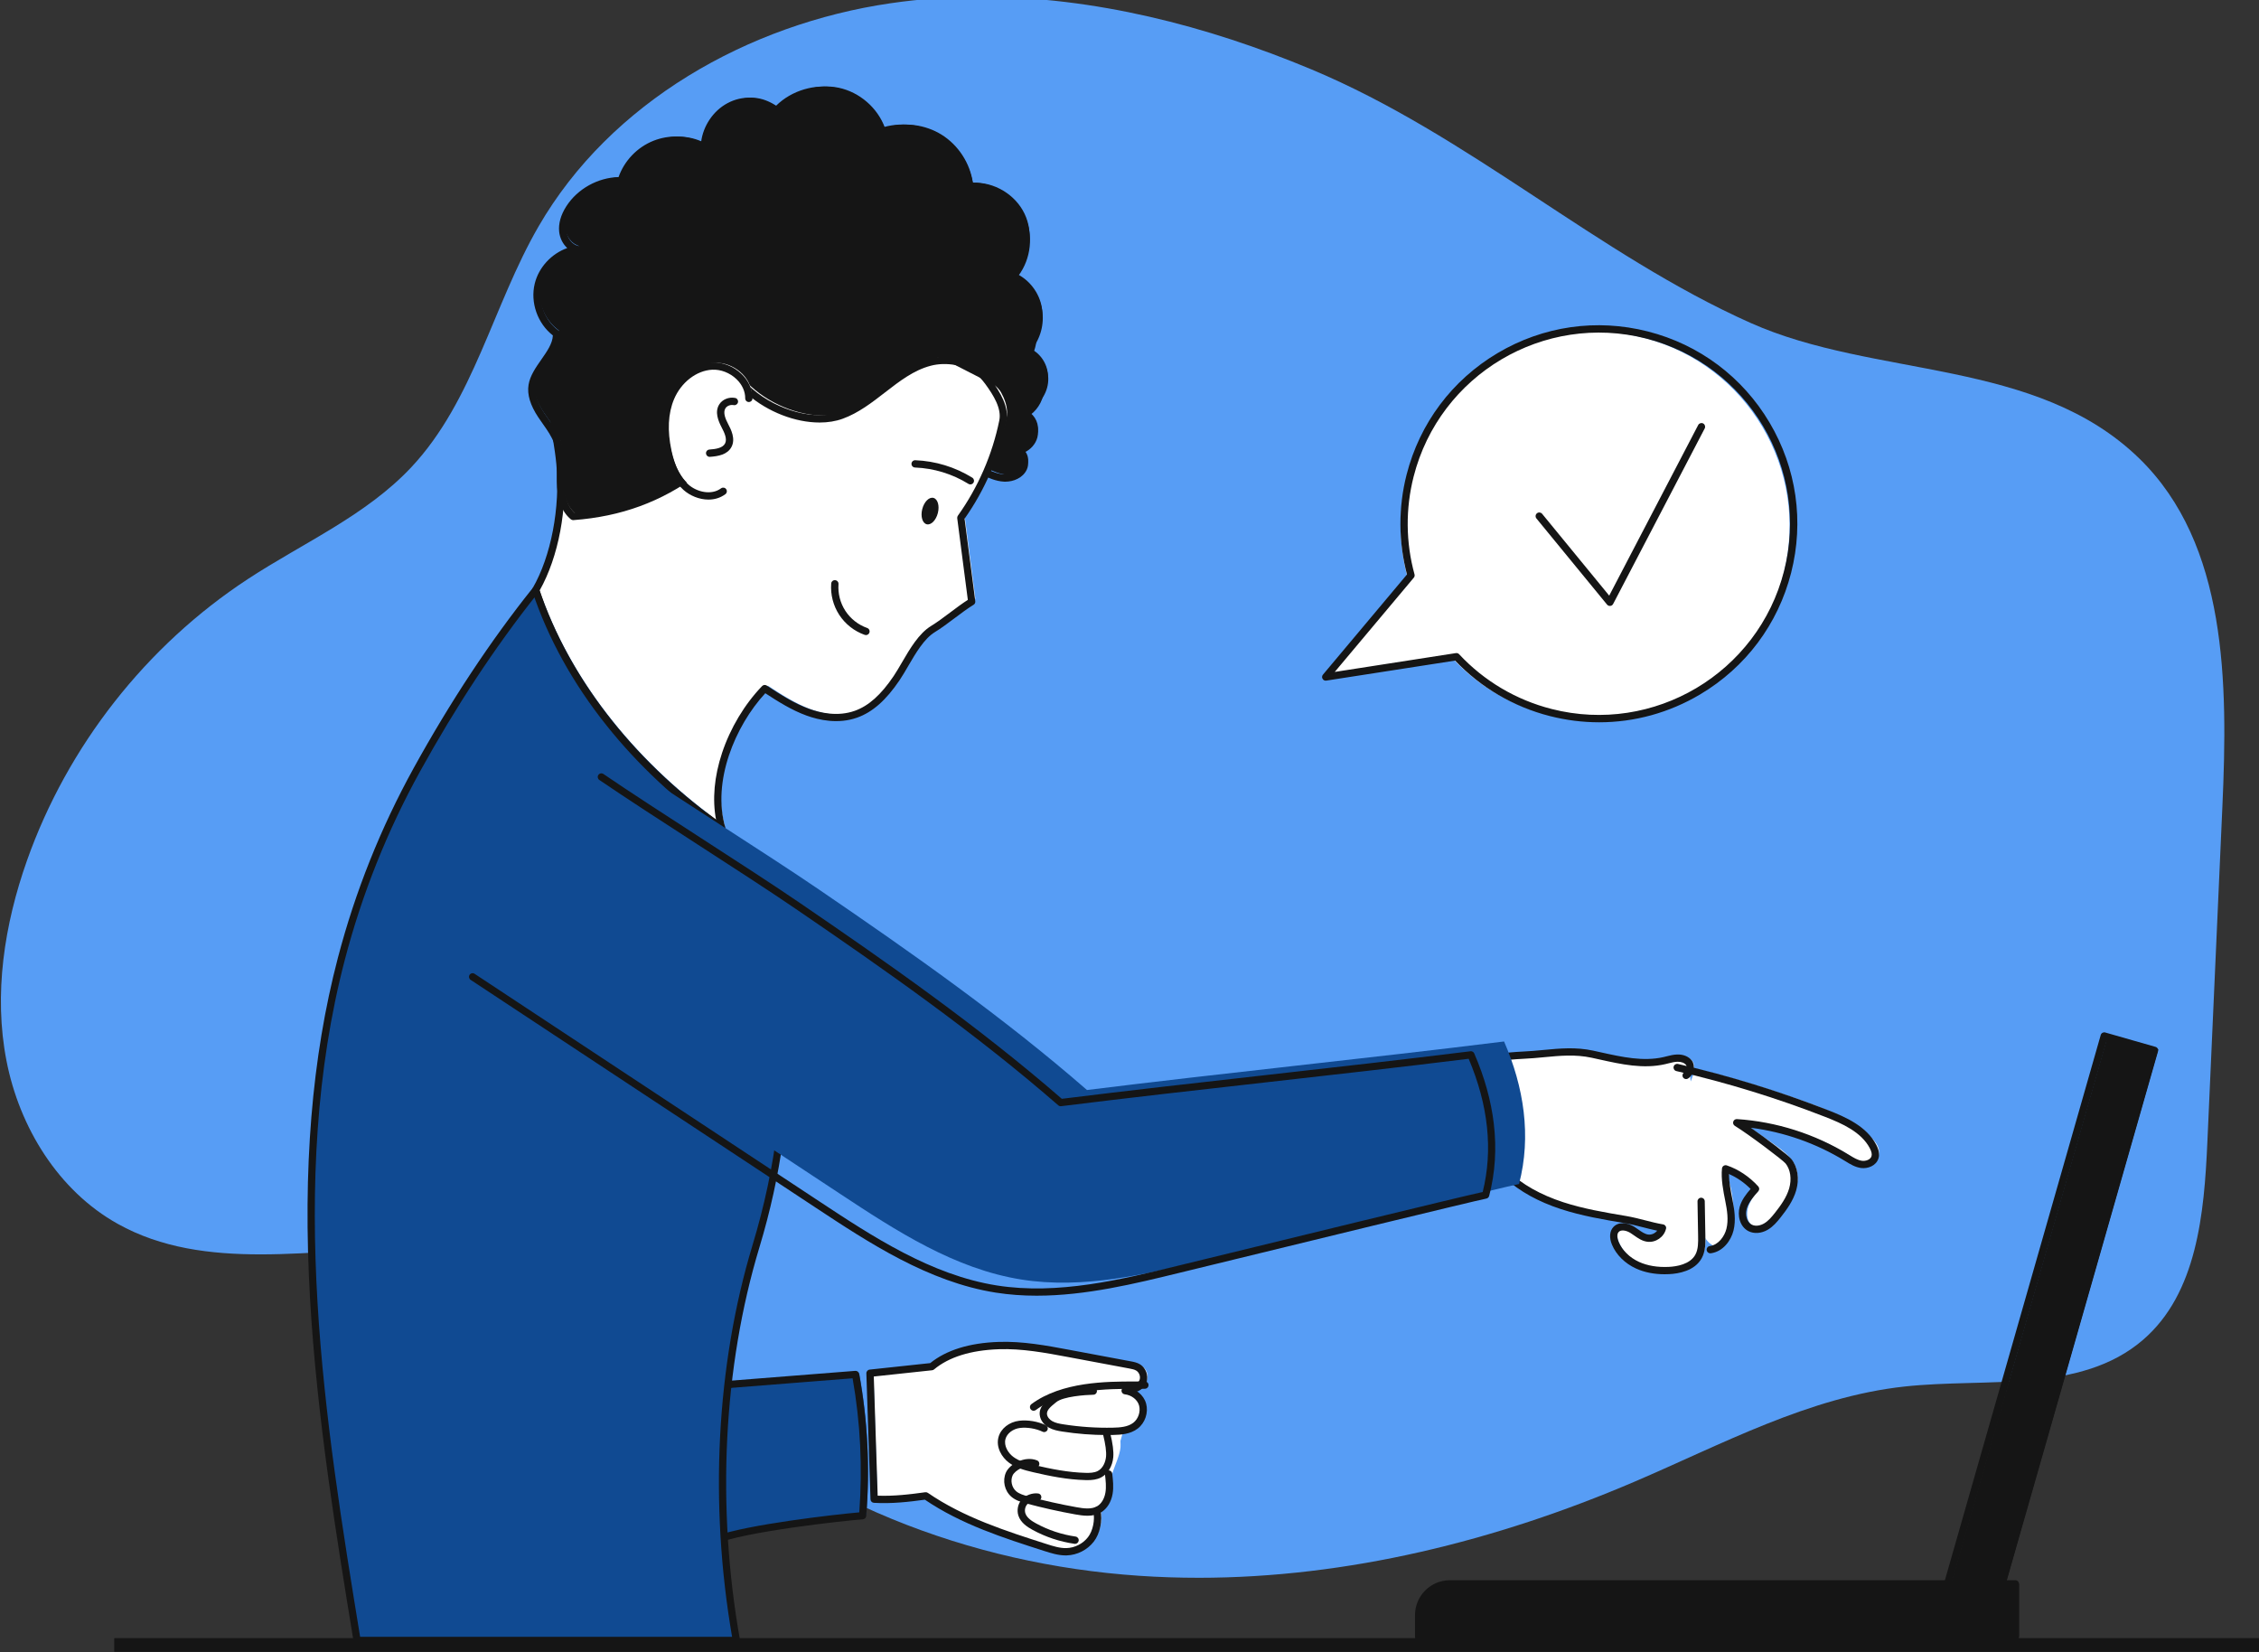 <svg xmlns:dc="http://purl.org/dc/elements/1.1/" xmlns:cc="http://creativecommons.org/ns#" xmlns:rdf="http://www.w3.org/1999/02/22-rdf-syntax-ns#" xmlns:svg="http://www.w3.org/2000/svg" xmlns="http://www.w3.org/2000/svg" xmlns:sodipodi="http://sodipodi.sourceforge.net/DTD/sodipodi-0.dtd" xmlns:inkscape="http://www.inkscape.org/namespaces/inkscape" id="svg184" viewBox="0 0 1057.613 773.361" height="773.361" width="1057.613" xml:space="preserve"><rect x="0" y="0" width="1057.613" height="773.361" fill="#333333" stroke="none"/><defs id="defs4"></defs><g id="g1358"><g id="g8" transform="matrix(0.08,0,0,-0.08,-244.652,870.321)" style="stroke-width:4.167"><path id="path6" d="M 16300,1213.61 H 3726.63 v 80.11 H 16300 v -80.11" style="fill:#151515;fill-opacity:1;fill-rule:nonzero;stroke:none;stroke-width:4.167"></path></g><g id="g12" transform="matrix(0.079,0,0,-0.079,-244.652,870.321)" style="fill:#579df5;fill-opacity:1;stroke-width:4.167"><path id="path10" d="m 10199.6,1667.6 c -117.2,0 -234.59,3.85 -351.81,11.77 -1001.38,67.68 -1996.71,447.39 -2718.4,1144.93 -228.4,220.74 -433.92,475.35 -713.65,625.81 -255.96,137.67 -540.36,172.97 -834.49,172.97 -154.88,0 -312.56,-9.82 -470.12,-19.59 -157.55,-9.82 -315.07,-19.6 -469.83,-19.6 -299.41,0 -588.41,36.68 -847.08,181.09 -351.39,196.14 -582.06,571.19 -658.98,966.2 -76.92,395.01 -12.64,807.38 121.61,1186.77 239.96,678.03 707.26,1273.4 1308.86,1667.64 328.54,215.25 700.71,376.5 969.24,663.13 369.08,394 482.94,958.31 753.17,1425.67 426.62,737.71 1243.09,1200.21 2086.31,1323.11 177.88,26 356.58,38.2 535.44,38.2 669.1,0 1338.73,-170.7 1959.13,-430.2 935.1,-391.1 1693.7,-1096.65 2602.2,-1502.22 738.2,-329.6 1692,-206.46 2304.8,-804.29 521.1,-508.41 524,-1330.85 491.5,-2058.18 -29.8,-664.35 -59.5,-1328.7 -89.2,-1993.1 -18.9,-422.35 -61.1,-894.99 -381.7,-1170.58 -370.7,-318.64 -925.1,-223.69 -1411.1,-276.04 -567.1,-61.06 -1082.3,-342.1 -1606.7,-566.12 -815,-348.1 -1695.1,-567.37 -2579.2,-567.37" style="fill:#579df5;fill-opacity:1;fill-rule:nonzero;stroke:none;stroke-width:4.167"></path></g><g id="g16" transform="matrix(0.069,0,0,-0.069,-244.652,870.321)" style="stroke-width:4.167"><path id="path14" d="m 15048.2,5363.67 c 268.5,-65.73 533.2,-146.5 792.7,-241.84 136.2,-50.04 276.1,-117.3 385.7,-212.42 24.4,-21.12 48.2,-44.47 60.8,-74.17 12.6,-29.71 11.5,-67.27 -10.3,-90.99 -21.5,-23.25 -57.5,-27.71 -88.1,-19.77 -30.7,7.94 -57.4,26.18 -84,43.26 -144.3,92.42 -305.4,158.52 -473.1,194.13 -84.6,17.91 -170.7,28.13 -257,33.42 67.5,-47.07 135,-94.14 202.4,-141.21 63.5,-44.28 130.9,-93.49 155.6,-166.83 17.4,-51.39 11,-108.58 -8,-159.4 -19,-50.83 -49.8,-96.32 -81.8,-140.19 -25.1,-34.54 -52.3,-69.4 -89.6,-90.19 -37.3,-20.8 -87.6,-24.23 -120.6,2.87 -42,34.49 -38.9,101.48 -15.1,150.36 14,28.82 34.1,56.72 34.1,88.7 -0.1,52.83 -52.7,88.01 -99,113.31 -20.7,11.24 -47.6,22.15 -66,7.57 -19.2,-15.18 -13.5,-45.03 -7,-68.56 25.2,-91.91 34.2,-188.28 26.2,-283.25 -3,-34.72 -8.4,-70.24 -26.3,-100.18 -17.8,-29.89 -50.6,-53.1 -85.3,-50.55 -49.4,3.67 -80.6,53.57 -101.3,98.55 -131.4,284.97 -175.9,609.21 -126.4,919.06 12.3,6.27 12.5,19.64 18.9,31.89 23.1,43.96 48.6,108.85 62.5,156.43" style="fill:#ffffff;fill-opacity:1;fill-rule:nonzero;stroke:none;stroke-width:4.167"></path></g><g id="g20" transform="matrix(0.064,0,0,-0.064,-244.652,870.321)" style="stroke-width:4.167"><path id="path18" d="m 16294.3,4819.75 c 1.5,-84.47 3,-168.93 4.5,-253.44 0.9,-51.08 1.2,-104.8 -23.3,-149.64 -40,-73.5 -132.9,-99.62 -216.5,-103.6 -78.4,-3.74 -158.6,6.08 -230.1,38.47 -71.5,32.44 -133.6,89 -163.6,161.55 -13.6,32.59 -18.9,74 4.9,100.06 29.3,31.99 82.8,20.68 119.7,-2.09 36.9,-22.83 70.5,-55.37 113.6,-60.9 47.4,-6.08 96.6,28.06 107.6,74.55 -90.4,15.2 -180.2,46.24 -270.5,61.44 -156.8,26.31 -314.3,52.82 -465.4,102.21 -151.2,49.33 -296.9,122.83 -411.8,232.76 -62,-31.35 -176,-112.57 -201.4,-47.89 -10.5,26.71 -41.1,887.19 -41.1,887.19 104.1,4.33 262.5,25.81 366.6,30.19 178.1,7.43 335,44.85 509.3,7.48 174.3,-37.37 354.2,-87.25 528,-47.29 31.2,7.23 62.1,17.29 94.1,18.34 32,1.04 66.4,-8.62 86,-33.94 19.6,-25.31 6.8,-76.54 -20.8,-92.83 l 110.2,-922.62" style="fill:#ffffff;fill-opacity:1;fill-rule:nonzero;stroke:none;stroke-width:4.167"></path></g><g id="g24" transform="matrix(0.064,0,0,-0.064,-244.652,870.321)" style="stroke-width:4.167"><path id="path22" d="m 16000.8,4278.53 c -78.1,0 -148.5,13.93 -209.4,41.54 -81.7,37.06 -146.2,100.99 -176.9,175.31 -20.9,50.49 -17.2,98.3 9.9,127.95 39.2,42.93 105.1,32.24 153.1,2.59 10.3,-6.42 20.3,-13.44 29.9,-20.2 24.5,-17.31 47.7,-33.58 72.8,-36.82 24.3,-3.13 49.9,9.01 65.4,28.36 -34.8,7.17 -69.3,16.02 -103,24.63 -43.7,11.24 -88.8,22.78 -132.8,30.19 -155,26.07 -315.4,52.99 -468.5,102.98 -165.6,54.13 -302.5,129.89 -407,225.31 -6.2,-3.44 -12.8,-7.12 -19.6,-10.95 -56,-31.59 -119.6,-67.46 -164.9,-51.39 -17.1,6.12 -30,18.96 -37.1,37.16 -3.1,7.77 -8.2,20.8 -26.3,461.46 -8.8,215.66 -16.5,430.86 -16.5,433 -0.6,14.58 10.8,26.87 25.4,27.47 51.2,2.13 117.5,8.65 181.5,14.97 64.8,6.37 131.8,12.98 184.5,15.17 51.7,2.19 102.4,6.97 151.3,11.59 122,11.59 237.1,22.49 363.8,-4.67 19.7,-4.23 39.5,-8.61 59.4,-13.04 151.5,-33.58 308.2,-68.3 456.2,-34.22 7.3,1.69 14.7,3.53 22,5.42 24.5,6.22 49.9,12.63 77,13.53 45.4,1.49 84.8,-14.58 107.8,-44.18 13.2,-17.11 18,-41.78 13,-67.65 -5.3,-28.06 -20.7,-52.04 -41.3,-64.18 -12.6,-7.46 -28.9,-3.28 -36.4,9.36 -7.4,12.63 -3.2,28.9 9.4,36.36 7.1,4.23 13.8,15.92 16.2,28.46 2,10.39 0.8,20.29 -3,25.12 -12.1,15.72 -36.1,24.47 -63.9,23.58 -21.4,-0.7 -42.9,-6.12 -65.7,-11.89 -7.8,-1.99 -15.5,-3.93 -23.2,-5.72 -159.7,-36.76 -322.4,-0.7 -479.6,34.18 -19.8,4.37 -39.4,8.7 -59,12.93 -118.8,25.47 -229.9,14.92 -347.6,3.73 -49.7,-4.67 -101,-9.55 -154.2,-11.79 -51.2,-2.14 -117.4,-8.65 -181.5,-14.97 -54.4,-5.33 -110.3,-10.85 -158.1,-13.78 11.9,-330.97 31.2,-810.09 38.8,-852.13 1.9,-4.13 3.7,-4.77 4.9,-5.17 22.5,-8.01 84.2,26.81 121.1,47.61 13.6,7.66 26.4,14.87 37.9,20.69 10,5.08 22.2,3.24 30.3,-4.52 100.4,-96.12 235.3,-172.23 400.9,-226.35 149.4,-48.76 307.7,-75.37 460.8,-101.09 46.2,-7.76 92.5,-19.65 137.3,-31.1 43.6,-11.19 88.8,-22.78 132.7,-30.19 7.3,-1.19 13.7,-5.37 17.8,-11.49 4,-6.12 5.4,-13.63 3.7,-20.8 -14.1,-60.04 -75.4,-102.58 -136.6,-94.67 -38.2,4.88 -67.9,25.82 -96.7,46.02 -9.4,6.66 -18.3,12.88 -27.3,18.46 -29.3,18.1 -68.2,26.21 -85.9,6.81 -15.1,-16.51 -9.9,-47.96 -0.1,-71.83 25.7,-61.99 80.3,-115.67 149.9,-147.21 61.5,-27.91 134.6,-39.99 217.5,-36.11 55.6,2.68 154.9,17.86 194,89.59 21.7,39.8 20.8,91.04 20,136.26 l -4.4,253.02 c -0.3,14.67 11.3,26.76 26,27.01 14.9,0.3 26.8,-11.39 27,-26.07 l 4.5,-253.01 c 0.9,-49.25 2,-110.49 -26.4,-162.63 -51.5,-94.57 -171.4,-114.02 -238.2,-117.2 -11,-0.55 -21.9,-0.8 -32.6,-0.8" style="fill:#151515;fill-opacity:1;fill-rule:nonzero;stroke:none;stroke-width:4.167"></path></g><g id="g28" transform="matrix(0.069,0,0,-0.069,-244.652,870.321)" style="stroke-width:4.167"><path id="path26" d="m 15150.2,4110.52 c -12.1,0 -22.8,9.04 -24.4,21.46 -1.9,13.54 7.6,26 21.2,27.81 59.2,7.93 99.9,66.09 112.7,116.79 15.4,61.18 4.7,126.9 -7.7,188.95 -13.3,66.56 -29.8,149.43 -22.3,220.61 0.8,7.46 4.9,14.18 11.2,18.22 6.4,4.08 14.2,5.05 21.3,2.68 78,-26 153.9,-76.65 213.7,-142.69 8.5,-9.37 8.5,-23.64 0.1,-33.1 -30.9,-34.66 -66,-73.92 -78.7,-119.38 -10.7,-38.42 -0.7,-88.89 34.6,-106.92 27.4,-14 61.1,-4.87 83.5,8.29 28.7,16.87 51.1,43.52 73.4,71.7 39.7,50.1 78.9,104.88 96.6,165.64 18.5,63.45 9.1,128.56 -24.6,169.95 -18.3,22.48 -246.7,195.26 -344,254.86 -9.7,5.93 -14.1,17.75 -10.6,28.59 3.4,10.85 13.9,17.94 25.2,17.2 267.2,-17.61 529.1,-100.99 757.4,-241 l 5.6,-3.43 c 28.9,-17.8 56.1,-34.57 85.6,-38.47 25.1,-3.29 56.8,7.46 64.1,30.59 4.4,13.95 0.4,32.72 -12,55.85 -58.1,109 -186,166.1 -301.3,211.06 -327.8,127.73 -667.8,232.42 -1010.7,311.16 -13.3,3.06 -21.6,16.32 -18.5,29.67 3,13.3 16.3,21.64 29.6,18.58 345.2,-79.3 687.5,-184.73 1017.5,-313.3 123.6,-48.2 261,-109.93 327.2,-233.86 19,-35.78 24.1,-66.6 15.4,-94.08 -15.9,-50.01 -72.5,-70.68 -117.7,-64.7 -40,5.24 -73.1,25.63 -105.1,45.37 l -5.6,3.34 c -193.5,118.78 -412.1,195.49 -637.2,224.36 108.6,-75.68 253.6,-186.04 273.5,-210.55 44.5,-54.64 57.1,-135.05 33.7,-215.05 -20.1,-68.96 -62.5,-128.47 -105.3,-182.51 -24.3,-30.72 -51.1,-62.47 -87.1,-83.65 -43,-25.26 -93.2,-29.02 -131,-9.69 -60.1,30.64 -75.7,107.52 -59.9,164.3 13.5,48.38 44.1,87.5 74.4,122.03 -43.2,43.52 -93.9,78.46 -146.7,101.12 0,-56.63 12.7,-120.26 23.2,-173.1 12.9,-64.65 25.2,-139.55 7.2,-210.78 -17.3,-68.55 -71.7,-142.61 -154.1,-153.68 -1.1,-0.19 -2.2,-0.24 -3.4,-0.24" style="fill:#151515;fill-opacity:1;fill-rule:nonzero;stroke:none;stroke-width:4.167"></path></g><g id="g32" transform="matrix(0.048,0,0,-0.048,-244.652,870.321)" style="stroke-width:4.167"><path id="path30" d="m 15949.3,4575.28 c 79,7.67 162.9,7 232.5,-31.21 69.5,-38.27 118.2,-124.49 90.4,-198.9 -38,-101.62 -196.2,-106.95 -239.3,-206.51 -14.1,-32.54 -3.6,-86.81 -7,-122.09 -8,-82.95 -55.7,-175.1 -79.3,-255.05 -26.5,-89.81 -29.2,-168.36 -67,-254.11 -38,-85.89 -90.2,-170.23 -171,-218.04 -64.3,-38.08 -141.5,-49.68 -216,-44.88 -74.6,4.74 -147.2,24.87 -218.6,46.68 -70.3,21.4 -140.9,44.94 -203,84.28 -136.2,86.15 -218.3,244.05 -232.7,404.54 -14.5,160.57 33.6,322.4 113.7,462.23 80.2,139.89 191.1,259.65 309.3,369.27 34.2,31.74 71.8,64.08 117.9,71.61 45.8,7.47 91.4,-10.87 134.1,-28.87 67.2,-28.34 135.2,-65.42 203.3,-89.62 67.6,-24 163.3,3.93 232.7,10.67" style="fill:#ffffff;fill-opacity:1;fill-rule:nonzero;stroke:none;stroke-width:4.167"></path></g><g id="g36" transform="matrix(0.048,0,0,-0.048,-244.652,870.321)" style="stroke-width:4.167"><path id="path34" d="m 15833,3407.04 c 20.1,-89.43 -2.3,-208.4 -58.5,-280.82 -56.2,-72.41 -145.6,-117.9 -237.2,-120.58 -70.6,-2.14 -139.6,19.7 -206.9,41.2 -406.1,130.09 -818.9,263.27 -1170.2,504.96 -167.7,-23.31 -335.8,-42.47 -504.8,-32.29 l -40.2,1231.05 c 200.9,21.51 402,43.08 602.9,64.65 177.1,147.37 424.7,197.82 654.9,205.85 230.2,7.98 458.9,-34.56 685.2,-76.97 199.9,-37.38 399.8,-74.82 599.6,-112.2 27.6,-5.23 56.1,-10.65 80,-25.66 41.6,-26.06 62.2,-81.52 47.7,-128.48 -14.4,-46.96 -62.6,-81.19 -111.6,-79.45 L 15833,3407.04" style="fill:#ffffff;fill-opacity:1;fill-rule:nonzero;stroke:none;stroke-width:4.167"></path></g><g id="g40" transform="matrix(0.048,0,0,-0.048,-244.652,870.321)" style="stroke-width:4.167"><path id="path38" d="m 15491,2962.69 c -73.6,0 -144.8,22.79 -207.9,42.97 -398.4,127.58 -810.1,259.43 -1165.3,500.49 -150.4,-20.79 -323.8,-41.04 -496.9,-30.61 -18.4,1.07 -32.9,16.04 -33.5,34.42 l -40.2,1228.12 c -0.6,18.72 13.3,34.69 31.8,36.69 l 591,63.36 c 157.7,127.24 381.8,196.74 666.4,206.64 234.7,8.15 466.9,-35.29 691.5,-77.33 L 16126,4855.5 c 29.2,-5.48 62.3,-11.69 92.2,-30.41 54.8,-34.41 81.8,-107.06 62.8,-168.94 -19,-61.82 -82.2,-106.73 -146.9,-104.39 -19.6,0.67 -35.1,17.24 -34.3,36.96 0.7,19.65 17.2,34.95 36.9,34.35 32.8,-1.27 66.4,22.59 76.1,54.06 9.7,31.55 -4.6,69.97 -32.6,87.48 -18.3,11.57 -43.3,16.18 -67.4,20.72 l -598,111.94 c -220.8,41.37 -449.1,84.07 -675.8,76.19 -273.6,-9.56 -486.1,-75.86 -631.8,-197.15 -5.4,-4.48 -12,-7.28 -19,-8.02 l -568.6,-60.95 38,-1162.16 c 161.3,-6.08 323.4,13.96 464,33.54 8.8,1.21 17.9,-0.93 25.2,-5.94 349.1,-240.12 760.3,-371.78 1158.1,-499.16 63.6,-20.38 129.2,-41.43 194.4,-39.49 81.3,2.47 159.7,42.3 209.6,106.59 47.7,61.49 70,169.15 51.7,250.41 -4.3,19.25 7.7,38.36 27,42.64 19.2,4.34 38.2,-7.75 42.6,-27 23.2,-103.25 -3.5,-230.69 -64.9,-309.82 -62.8,-80.93 -161.5,-131.05 -263.8,-134.13 -3.5,-0.06 -7,-0.13 -10.5,-0.13" style="fill:#151515;fill-opacity:1;fill-rule:nonzero;stroke:none;stroke-width:4.167"></path></g><g id="g44" transform="matrix(0.047,0,0,-0.047,-244.652,870.321)" style="stroke-width:4.167"><path id="path42" d="m 15212.8,4419.34 c 332.9,246.95 871.3,208.61 1087.2,214.82 l -1087.2,-214.82" style="fill:#ffffff;fill-opacity:1;fill-rule:nonzero;stroke:none;stroke-width:4.167"></path></g><g id="g48" transform="matrix(0.048,0,0,-0.048,-244.652,870.321)" style="stroke-width:4.167"><path id="path46" d="m 15178.8,4373.47 c -11.1,0 -21.9,5.05 -29,14.55 -11.8,15.97 -8.5,38.46 7.5,50.32 296.6,220.07 738.2,220.33 1002.1,220.53 39.9,0 74.3,0.07 103,0.88 h 1.1 c 19.4,0 35.4,-15.42 35.9,-34.89 0.6,-19.87 -15,-36.44 -34.9,-36.98 -29.7,-0.88 -64.7,-0.94 -105.1,-0.94 -254.9,-0.14 -681.7,-0.48 -959.3,-206.39 -6.4,-4.79 -13.9,-7.08 -21.3,-7.08" style="fill:#151515;fill-opacity:1;fill-rule:nonzero;stroke:none;stroke-width:4.167"></path></g><g id="g52" transform="matrix(0.048,0,0,-0.048,-244.652,870.321)" style="stroke-width:4.167"><path id="path50" d="m 15894.4,4136.72 c -145.8,0 -292,11.38 -435.8,33.88 -43.6,6.86 -89.8,15.51 -131,38.35 -50.8,28.15 -84.3,74.55 -89.4,124 -8.2,78.35 55.1,129.8 106.1,171.21 3.5,2.86 7,5.72 10.5,8.59 97.8,80.34 373.9,87.46 405,88.06 19.8,0.4 35.8,-15.31 36.2,-34.88 0.4,-19.63 -15.3,-35.88 -34.9,-36.21 -77.8,-1.4 -294.4,-17.04 -361.2,-71.89 -3.6,-2.93 -7.2,-5.86 -10.8,-8.79 -41.5,-33.74 -84.4,-68.62 -80.2,-108.76 3.2,-31.02 29.6,-56.12 53.1,-69.16 31.2,-17.24 68.7,-24.17 107.7,-30.22 159.1,-25.03 321.5,-35.95 482.5,-32.49 67.6,1.47 144.2,6.39 197.9,47.26 49.6,37.74 73.6,108.84 57.1,168.94 -15.5,56.58 -73,101.58 -139.8,109.3 -19.5,2.27 -33.5,19.91 -31.3,39.41 2.3,19.5 20.1,33.48 39.4,31.22 96.4,-11.18 176.9,-75.95 200.3,-161.15 24.2,-88.34 -9.7,-188.78 -82.6,-244.3 -70.7,-53.78 -160.7,-60.1 -239.5,-61.77 -19.7,-0.4 -39.6,-0.6 -59.3,-0.6" style="fill:#151515;fill-opacity:1;fill-rule:nonzero;stroke:none;stroke-width:4.167"></path></g><g id="g56" transform="matrix(0.047,0,0,-0.047,-244.652,870.321)" style="stroke-width:4.167"><path id="path54" d="m 16037.7,3775.57 c -7,0 -13.9,0.14 -20.9,0.34 -179.6,4.32 -355.6,40.13 -519,78.18 -87.9,20.47 -172.6,43.17 -242.5,95.67 -71,53.31 -130.7,152.24 -104,253.05 22.7,86.08 105.9,152.02 206.9,164.12 85.2,10.2 186.4,-6.76 264.1,-44.33 18,-8.64 25.5,-30.2 16.8,-48.17 -8.6,-17.91 -30.2,-25.41 -48.2,-16.76 -65,31.35 -152.9,46.15 -224.2,37.64 -70.7,-8.52 -130.6,-54.06 -145.7,-110.95 -18,-67.98 27.6,-139.33 77.6,-176.89 58.8,-44.12 132.4,-63.72 215.6,-83.11 159.6,-37.17 331.3,-72.16 504.4,-76.36 40,-0.94 85.9,-0.4 121.9,18.38 53.7,27.98 77.7,92.24 82.3,143.04 4.6,49.19 -5.3,122.85 -29.1,218.93 -4.7,19.32 7,38.85 26.4,43.64 19.4,4.8 38.9,-6.96 43.7,-26.35 26.1,-105.33 36.2,-184.73 30.9,-242.7 -8.1,-89.06 -54.4,-165.95 -120.8,-200.54 -42.5,-22.17 -89.9,-26.83 -136.2,-26.83" style="fill:#151515;fill-opacity:1;fill-rule:nonzero;stroke:none;stroke-width:4.167"></path></g><g id="g60" transform="matrix(0.047,0,0,-0.047,-244.652,870.321)" style="stroke-width:4.167"><path id="path58" d="m 16037.8,3420.93 c -40.7,0 -81.8,6.26 -120.3,13.13 -163.5,29.32 -327.9,65.98 -488.3,108.97 -54.5,14.63 -107,30.68 -149.2,66.94 -68.3,58.64 -91,160.67 -53.9,242.64 36.8,81.43 186.5,169.31 310,119.25 18.6,-7.48 27.5,-28.71 20,-47.28 -7.6,-18.57 -28.7,-27.55 -47.4,-20 -86,34.9 -194.8,-34.08 -216.4,-81.9 -23.7,-52.38 -8.6,-120.13 35,-157.61 30.6,-26.33 72.8,-39.05 120.7,-51.9 158.5,-42.45 320.7,-78.64 482.3,-107.62 73.3,-13.12 149.7,-23.06 206.4,11.57 40.5,24.76 69.7,73.6 80,134.01 9.9,58.43 2.7,120.67 -4.3,180.87 -2.4,19.86 11.9,37.96 31.8,40.27 19.9,2.32 38,-11.97 40.3,-31.9 7.6,-65.24 15.5,-132.78 3.8,-201.49 -13.8,-81.02 -55.3,-148.02 -113.8,-183.73 -42.1,-25.79 -89.2,-34.22 -136.7,-34.22" style="fill:#151515;fill-opacity:1;fill-rule:nonzero;stroke:none;stroke-width:4.167"></path></g><g id="g64" transform="matrix(0.046,0,0,-0.046,-244.652,870.321)" style="stroke-width:4.167"><path id="path62" d="m 16260.1,3209.08 c -1.8,0 -3.6,0.14 -5.4,0.42 -150.3,21.63 -294.2,69.44 -427.5,142.25 -54.8,29.89 -120.6,73.37 -143.8,145.05 -17.7,54.75 -5.1,118.38 32.1,162.21 37.4,43.96 112,71.47 169.8,62.65 20.4,-3.08 34.4,-22.12 31.3,-42.56 -3.1,-20.44 -22.2,-34.44 -42.6,-31.36 -31.8,4.9 -81.1,-13.24 -101.5,-37.18 -20.9,-24.5 -27.9,-60.13 -18,-90.72 15.1,-46.56 65.9,-79.25 108.5,-102.49 125.5,-68.47 260.9,-113.55 402.3,-133.93 20.5,-2.94 34.7,-21.84 31.8,-42.28 -2.8,-18.62 -18.7,-32.06 -37,-32.06" style="fill:#151515;fill-opacity:1;fill-rule:nonzero;stroke:none;stroke-width:4.167"></path></g><g id="g68" transform="matrix(0.04,0,0,-0.04,-244.652,870.321)" style="fill:#104a92;fill-opacity:1;stroke-width:4.167"><path id="path66" d="m 16255.2,4030.37 c 44.8,552.96 16.9,1111.78 -82.8,1657.51 -508.9,-39.33 -1046.2,-83.18 -1555.1,-122.59 -255.3,-560.09 -304.4,-1245.24 -113.3,-1830.38 344.5,151.14 1556.1,281.11 1751.2,295.46" style="fill:#104a92;fill-opacity:1;fill-rule:nonzero;stroke:none;stroke-width:4.167"></path></g><g id="g72" transform="matrix(0.04,0,0,-0.04,-244.652,870.321)" style="stroke-width:4.167"><path id="path70" d="m 16212.9,4019.89 h 0.1 z m -1605.4,1490.74 c -239,-539.49 -281.2,-1180.54 -114.6,-1729.36 370.8,135.72 1395.3,253.18 1680.7,277.85 39.5,523.99 13.2,1051.46 -78.1,1568.97 -242.1,-18.83 -493.7,-38.84 -737.3,-58.22 -248.2,-19.69 -504.5,-40.1 -750.7,-59.24 z m -141.3,-1827.67 c -5.8,0 -11.8,1.18 -17.2,3.64 -10.9,4.9 -19.2,14.15 -22.9,25.46 -191.1,585.37 -148.2,1279.25 114.7,1856.31 6.3,14 19.9,23.41 35.2,24.6 253.7,19.62 518.9,40.73 775.4,61.14 256.6,20.4 521.8,41.44 775.7,61.14 21.4,1.66 40.9,-13.29 44.8,-34.57 100.2,-548.51 128.1,-1108.4 83.1,-1664.19 -1.7,-20.72 -18.2,-37.17 -39,-38.68 -226.8,-16.68 -1401.4,-145.92 -1732.8,-291.29 -5.4,-2.38 -11.2,-3.56 -17,-3.56" style="fill:#151515;fill-opacity:1;fill-rule:nonzero;stroke:none;stroke-width:4.167"></path></g><g id="g76" transform="matrix(0.038,0,0,-0.038,-244.652,870.321)" style="fill:#104a92;fill-opacity:1;stroke-width:4.167"><path id="path74" d="m 13035.2,15630.3 c -549.8,-688.3 -1033.8,-1436.4 -1459.4,-2207.6 -404.6,-733.3 -717.7,-1516.9 -929.8,-2327.2 -714.77,-2730.64 -262.7,-5614.47 193.2,-8400.12 h 4674.2 c -280.7,1581.03 -223.6,3319.46 241,4856.52 519.3,1718.11 545.6,3634.6 -427,5143.1 -649.5,1007.4 -1331.4,2218.8 -2292.2,2935.3" style="fill:#104a92;fill-opacity:1;fill-rule:nonzero;stroke:none;stroke-width:4.167"></path></g><g id="g80" transform="matrix(0.038,0,0,-0.038,-244.652,870.321)" style="stroke-width:4.167"><path id="path78" d="m 10875.2,2739.41 h 4582.7 c -282.8,1639.57 -193.9,3350.66 251.5,4824.12 590.6,1954.3 440.9,3767.47 -421.8,5105.37 -91.2,141.5 -181,283.7 -276,434.2 -548,868 -1168.1,1850.2 -1970.8,2463.1 -506,-638 -986.3,-1366.9 -1427.9,-2167.1 -403,-730.3 -714.3,-1509.7 -925.5,-2316.6 -721.11,-2754.36 -241.2,-5721.25 187.8,-8343.09 z m 4635.7,-88.92 h -4673.4 c -21.8,0 -40.4,15.73 -43.9,37.3 -212.1,1296.35 -452.5,2765.72 -536,4224.6 -91,1590.28 21.5,2961.65 343.8,4192.61 213,814 527.2,1600.3 933.7,2337 451.8,818.8 944,1563.6 1463.2,2213.5 15,18.8 42.1,22.3 61.4,7.9 372.7,-277.8 736.6,-654.5 1112.7,-1151.4 330.7,-436.8 627.4,-906.9 914.3,-1361.4 95.1,-150.4 184.7,-292.4 275.7,-433.5 463.6,-719.1 725.9,-1564.9 779.8,-2514.2 24.4,-430.44 5.2,-881.99 -57.1,-1342.11 -59,-434.98 -156.8,-880.11 -290.6,-1322.99 -446.1,-1476.04 -531.3,-3193.12 -239.9,-4835.11 2.3,-12.9 -1.2,-26.23 -9.6,-36.3 -8.5,-10.08 -20.9,-15.9 -34.1,-15.9" style="fill:#151515;fill-opacity:1;fill-rule:nonzero;stroke:none;stroke-width:4.167"></path></g><g id="g84" transform="matrix(0.045,0,0,-0.045,-244.652,870.321)" style="stroke-width:4.167"><path id="path82" d="m 15901,16228.8 c 132.2,-16.1 251.8,-110.6 298,-235.4 46.3,-124.8 17.1,-274.4 -72.6,-372.7 103.1,-51.2 172.9,-163.4 173.2,-278.5 0.4,-115.1 -68.8,-227.7 -171.6,-279.5 80.6,-41.2 125.6,-141.9 102.5,-229.4 -23.1,-87.5 -111.8,-152.9 -202.2,-149.1 79.7,-2.4 127.6,-106.5 94.3,-178.9 -33.3,-72.4 -120.1,-107.8 -199.8,-104.4 -79.6,3.5 -154.2,37.8 -226.4,71.5 -16.2,190.8 -35.2,360.7 -3,549.5 65.5,383.8 142.2,823 207.6,1206.9" style="fill:#151515;fill-opacity:1;fill-rule:nonzero;stroke:none;stroke-width:4.167"></path></g><g id="g88" transform="matrix(0.045,0,0,-0.045,-244.652,870.321)" style="stroke-width:4.167"><path id="path86" d="m 15695.8,14464 c 61.9,-28.7 125.8,-55.8 191.9,-58.6 59.5,-2.6 135.8,22.1 163.4,82.1 12.1,26.4 8.6,62.9 -8.6,90.7 -7.7,12.3 -24.4,33 -51.3,34.3 l -1.4,0.1 c -20.8,0.8 -36.9,18.3 -36.2,39 0.8,20.7 18,37 38.8,36.3 h 1.8 c 72.6,-2.3 143.8,50.4 162.3,120.8 18.6,70.7 -17.8,152.3 -82.9,185.6 -12.6,6.5 -20.5,19.5 -20.5,33.7 0,14.2 8,27.2 20.7,33.6 90.3,45.5 150.8,144 150.5,245.1 -0.4,101.1 -61.4,199.2 -152,244.2 -10.6,5.2 -18,15.2 -20.2,26.8 -2.2,11.6 1.2,23.6 9.1,32.4 80.3,87.8 106.4,221.7 65,333.3 -37.1,100.2 -127.4,178.7 -231.1,204 -30.9,-181.1 -64.6,-375.9 -97.2,-564.7 -34.9,-201.8 -70.9,-410.4 -103.6,-601.9 -28.7,-168.2 -15.6,-318.6 -0.6,-492.6 0.7,-8.1 1.4,-16.1 2.1,-24.2 z m 200.3,-134.2 c -3.9,0 -7.8,0 -11.7,0.2 -88.1,3.8 -168.9,41.5 -240.3,74.8 -12.2,5.7 -20.5,17.6 -21.6,31 -1.3,15.4 -2.6,30.7 -3.9,45.9 -14.9,171.7 -29,334 1.4,511.8 32.6,191.5 68.7,400.2 103.5,602 34.9,201.9 71,410.6 103.7,602.1 3.3,19.9 21.7,33.5 41.7,31.1 145.4,-17.7 277.2,-121.8 328.1,-259.1 45.5,-123 24.5,-268 -51.2,-374.6 93.2,-64 153.6,-174.6 153.9,-288.1 0.3,-109 -54.7,-215.6 -141.3,-281.1 62.6,-58.8 93.1,-152.7 71,-236.3 -18,-68.5 -70.1,-125.7 -134.2,-155.3 4,-5.1 7.8,-10.5 11.3,-16.2 30.5,-49.2 35.7,-112.8 13.1,-162 -40.5,-88 -139.3,-126.2 -223.5,-126.2" style="fill:#151515;fill-opacity:1;fill-rule:nonzero;stroke:none;stroke-width:4.167"></path></g><g id="g92" transform="matrix(0.044,0,0,-0.044,-244.652,870.321)" style="stroke-width:4.167"><path id="path90" d="m 11661,16136.5 c -152.7,-155.2 -201.1,-387.1 -194.7,-604.7 6.3,-217.5 59.8,-430.9 80.1,-647.7 40.7,-435.7 -38.9,-969.9 -258.2,-1348.6 344.9,-1034.2 1094,-1913.6 1985,-2541.9 -146.1,498.2 97.3,1117.9 457.8,1491.5 146.3,-95.6 294.4,-192.1 458.7,-251.9 164.4,-59.7 348.9,-80.4 513.8,-22 185.8,65.8 324.5,222.4 434.6,385.9 110.1,163.6 219.5,420.8 388.1,523.2 127.4,77.4 284.9,213.6 412.3,291 -36.9,297.5 -79.1,597.8 -116.1,895.2 219.6,307.2 373.5,661.1 448.4,1031.2 29.2,144.4 -68,297.4 -154.8,416.4 -158.5,217.3 -420.8,340.3 -685.9,386.1 -265.1,45.8 -536.6,23 -804.7,0 l -2964.4,-3.7" style="fill:#ffffff;fill-opacity:1;fill-rule:nonzero;stroke:none;stroke-width:4.167"></path></g><g id="g96" transform="matrix(0.044,0,0,-0.044,-244.652,870.321)" style="stroke-width:4.167"><path id="path94" d="m 13240.7,10928.3 c -7.7,0 -15.4,2.3 -22.1,7 -462.9,326.4 -867.4,704.4 -1202.2,1123.4 -358.6,448.7 -625.2,930.3 -792.3,1431.5 -3.5,10.5 -2.3,21.9 3.2,31.5 196.7,339.5 295.8,858.6 252.5,1322.4 -8.2,88.3 -22.4,178.1 -36.1,265 -19.7,124.9 -40.1,254 -43.9,383.6 -7.7,264.7 65.1,488.8 205.3,631.2 14.8,15.1 39.2,15.3 54.3,0.4 15.1,-14.9 15.3,-39.2 0.4,-54.3 -125.2,-127.3 -190.3,-331.5 -183.2,-575.1 3.7,-124.7 23.7,-251.3 43,-373.8 13.9,-88.1 28.2,-179.1 36.7,-269.9 44.8,-479.1 -52.4,-995.5 -253.9,-1352.9 310.7,-918.6 974.9,-1781.3 1877,-2440.2 -41,217.1 -19.5,460.7 63.7,711.2 88.1,265.2 239.6,518.1 426.5,711.9 12.8,13.3 33.3,15.6 48.7,5.5 142.2,-92.9 289.2,-188.9 449.8,-247.3 123.4,-44.9 307.9,-85.2 486.5,-21.9 148,52.4 279.8,170.1 414.6,370.2 29,43.1 58,93 88.7,145.8 84.1,144.3 179.3,307.9 310.3,387.5 62,37.6 133.5,91.2 202.6,143.1 63,47.3 128,95.9 187.6,134 -17.6,140.4 -36.5,283.3 -54.9,421.8 -19.4,146.7 -39.5,298.4 -57.9,446.8 -1.2,9.6 1.2,19.3 6.9,27.1 215,300.9 367.4,651.5 440.8,1014 25.5,125.8 -60.4,265.3 -147.8,385 -137.7,188.9 -372,320.3 -659.7,370 -261.2,45.1 -531.5,22 -792.9,-0.4 -21.1,-1.8 -39.8,13.9 -41.6,35 -1.8,21.2 13.9,39.8 35,41.6 266.3,22.8 541.6,46.3 812.6,-0.5 307.4,-53.1 559.1,-195.3 708.7,-400.4 97.2,-133.3 192.4,-290.5 161,-445.5 -74.5,-368.1 -228.2,-724.4 -444.9,-1031.2 17.9,-143.4 37.2,-289.8 56,-431.3 19.4,-146.7 39.4,-298.4 57.9,-446.9 1.9,-14.9 -5.2,-29.7 -18.2,-37.5 -61.9,-37.6 -133.4,-91.2 -202.6,-143.1 -70.5,-52.9 -143.5,-107.6 -208.7,-147.3 -114.3,-69.5 -204.3,-224.1 -283.8,-360.5 -31.4,-53.9 -61,-104.8 -91.4,-150 -144.4,-214.5 -288.3,-341.5 -452.6,-399.7 -200.1,-70.9 -403.3,-27.1 -538.5,22.1 -158.6,57.7 -301.1,148 -438.6,237.6 -322,-348.4 -568.1,-941.5 -425.6,-1427.3 4.6,-15.6 -1.2,-32.5 -14.5,-42 -6.7,-4.8 -14.5,-7.2 -22.4,-7.2" style="fill:#151515;fill-opacity:1;fill-rule:nonzero;stroke:none;stroke-width:4.167"></path></g><g id="g100" transform="matrix(0.059,0,0,-0.059,-244.652,870.321)" style="fill:#104a92;fill-opacity:1;stroke-width:4.167"><path id="path98" d="M 8028.17,7117.27 C 8956.12,6504.78 9884.08,5892.23 10812,5279.73 c 447.2,-295.23 912.6,-597.62 1442,-680.9 490.1,-77.1 987.5,41.5 1469.5,159.34 737.9,180.4 2392.7,583.63 2477.1,599.05 99.4,380.91 38,769.65 -118.9,1130.71 -1090.7,-135.66 -2218.9,-249.46 -3309.6,-385.12 -667.3,581 -1390.4,1087.74 -2121,1586.77 -424.4,289.92 -1159.85,749.96 -1584.3,1039.89 L 8028.17,7117.27" style="fill:#104a92;fill-opacity:1;fill-rule:nonzero;stroke:none;stroke-width:4.167"></path></g><g id="g104" transform="matrix(0.058,0,0,-0.058,-244.652,870.321)" style="stroke-width:4.167"><path id="path102" d="m 12586.8,4548.06 c -110.3,0 -220.5,7.49 -329.9,24.67 -545.4,85.8 -1028.4,404.57 -1454.4,685.81 L 8016.96,7097.25 c -13.46,8.86 -17.18,26.97 -8.32,40.43 8.92,13.46 27.03,17.18 40.49,8.32 L 10834.7,5307.29 c 421.1,-277.96 898.4,-593.01 1431.2,-676.83 492.1,-77.37 1005.8,48.2 1459,159 786.5,192.22 2264.2,552.19 2461.7,595.85 83.9,338.2 45.7,699.65 -113.3,1074.89 -539,-66.92 -1095.8,-129.46 -1634.3,-190.03 -545.8,-61.34 -1110,-124.81 -1655.5,-192.65 -8.3,-0.99 -16.5,1.53 -22.8,7 -677.9,590.27 -1418.8,1106.95 -2119.6,1585.6 -212,144.83 -506.9,335.46 -791.94,519.85 -285.45,184.56 -580.64,375.4 -793.32,520.67 -13.29,9.08 -16.74,27.25 -7.66,40.6 9.14,13.3 27.31,16.74 40.6,7.66 212.08,-144.89 506.94,-335.51 792.11,-519.9 285.41,-184.56 580.51,-375.35 793.21,-520.62 698.8,-477.28 1437.4,-992.49 2115.1,-1581.22 541.8,67.24 1101.6,130.22 1643.2,191.06 545.7,61.34 1110,124.81 1655.5,192.66 12.8,1.58 25.2,-5.48 30.3,-17.35 82.8,-190.41 135.9,-380.98 157.9,-566.47 23.9,-200.91 11.3,-397.4 -37.4,-583.98 -2.9,-10.99 -11.9,-19.31 -23,-21.33 -76.2,-13.9 -1523,-365.89 -2476.9,-599.08 -358.9,-87.71 -755.3,-184.61 -1152,-184.61" style="fill:#151515;fill-opacity:1;fill-rule:nonzero;stroke:none;stroke-width:4.167"></path></g><g id="g108" transform="matrix(0.046,0,0,-0.046,-244.652,870.321)" style="stroke-width:4.167"><path id="path106" d="m 13915.7,14728.6 c 331,120.5 559.7,451.4 900.4,541.2 357.1,94.2 803.3,-177.9 890.4,-536.9 100.2,196.9 -21.8,465.3 -141.4,650.9 -256.1,397.4 -668.3,691.2 -1127.4,803.7 -459.2,112.5 -960.5,42.5 -1371.3,-191.6 -155.1,-88.4 -307.6,-214.3 -344.1,-389.2 -121.1,-581.5 716.8,-1051.7 1193.4,-878.1" style="fill:#151515;fill-opacity:1;fill-rule:nonzero;stroke:none;stroke-width:4.167"></path></g><g id="g112" transform="matrix(0.046,0,0,-0.046,-244.652,870.321)" style="stroke-width:4.167"><path id="path110" d="m 13964.1,16164.8 c -317.1,0 -634,-81.5 -910.1,-238.9 -187.9,-107 -297.4,-229.4 -325.3,-363.7 -59.3,-284.2 129.7,-497.8 247.5,-599.9 259.3,-224.4 643.5,-324.8 893.9,-233.6 149.5,54.4 281.6,156.7 409.4,255.7 149.6,115.9 304.3,235.8 492,285.3 177.2,46.7 384.5,10.5 568.7,-99.3 148.9,-88.7 263.4,-213.2 326.5,-352 20.8,178 -91.4,387.6 -169.6,509 -250.8,389.2 -652.6,675.6 -1102.3,785.8 -141.1,34.6 -285.9,51.6 -430.7,51.6 z m -304.5,-1544.5 c -243.4,0 -522,104.2 -732,285.9 -103.2,89.3 -182.9,193.4 -230.2,301 -53.4,121.2 -67.3,245.8 -41.5,370.2 32.6,156 154.1,295 361.3,413 418.6,238.6 927.2,309.6 1395.2,194.9 468,-114.6 886.1,-412.7 1147.1,-817.7 102.7,-159.4 257.9,-460.5 143,-686.3 -7,-13.9 -22,-21.9 -37.4,-20.1 -15.5,1.8 -28.1,13.1 -31.8,28.2 -39.6,163.3 -160.3,315.4 -331.2,417.2 -167.1,99.7 -353.6,132.9 -511.6,91.3 -173.1,-45.7 -315.1,-155.7 -465.6,-272.2 -132.2,-102.5 -269,-208.4 -429.4,-266.8 l -12.7,34.9 12.7,-34.9 c -71.5,-26.1 -151.7,-38.6 -235.9,-38.6" style="fill:#151515;fill-opacity:1;fill-rule:nonzero;stroke:none;stroke-width:4.167"></path></g><g id="g116" transform="matrix(0.051,0,0,-0.051,-244.652,870.321)" style="stroke-width:4.167"><path id="path114" d="m 14257.2,13360.8 c 97.8,46.2 163.3,153.7 159.4,261.8 -3.8,108.1 -76.7,210.7 -177.5,249.8 97.2,94.4 144.1,237.9 121.5,371.5 -22.5,133.6 -114,253.7 -236.8,311 130.4,145.8 162.9,371.4 78.8,548.1 -84.1,176.6 -279.6,293.8 -475,284.5 -24.9,179 -132.4,344.9 -285.6,440.7 -153.3,95.8 -349.4,119.8 -521.3,63.8 -66.9,183.4 -232.8,327.3 -423.8,367.6 -191,40.4 -400.8,-24.1 -536.3,-164.7 -12.7,-0.2 -25.3,-0.3 -38,-0.5 -129.2,85.4 -272.1,100.6 -408.5,27.2 -136.3,-73.4 -226.8,-225 -226.7,-379.8 -136.6,78.7 -309.4,91.3 -456,33.2 -146.6,-58 -263.9,-185.6 -309.6,-336.5 -187.8,4.2 -374.7,-95 -476.4,-253 -40.6,-63 -68.63,-137.5 -60.8,-212.1 7.84,-74.6 57.9,-147.5 130.5,-166.3 -168.47,-24.1 -315.88,-158 -356.12,-323.3 -40.25,-165.4 29.19,-352 167.68,-450.9 8.66,-168.3 -197.57,-311 -223.98,-477.4 -15.29,-96.7 30.26,-192.6 84.41,-274.2 54.15,-81.6 119.16,-158.2 150.94,-250.8 38.67,-112.7 23.76,-235.5 24.84,-354.6 1.13,-119.1 25.02,-249.7 117.03,-325.3 426,32 790.5,161.8 1134.2,415.6 141.9,104.8 187.9,225 240.3,393.5 52.4,168.5 77.2,348.9 168,500.2 131.6,219.5 385.6,342.6 639.1,377.7 253.6,35.1 510.8,-5.7 763.5,-46.5 l 1232.2,-630.3" style="fill:#151515;fill-opacity:1;fill-rule:nonzero;stroke:none;stroke-width:4.167"></path></g><g id="g120" transform="matrix(0.051,0,0,-0.051,-244.652,870.321)" style="stroke-width:4.167"><path id="path118" d="m 10058.8,12291 c -7.8,0 -15.3,2.7 -21.4,7.6 -84.17,69.1 -127.61,187 -129.12,350.4 -0.25,27.8 0.38,56 0.95,83.3 2.01,92 3.84,178.9 -23.9,259.9 -22.45,65.4 -62.8,122.5 -105.55,183 -13.68,19.4 -27.87,39.4 -41.29,59.6 -74.15,111.7 -103.41,209 -89.41,297.5 13.24,83.7 65.89,159 116.83,231.9 53.15,76 103.53,148.1 106.43,222.2 -140.41,109.1 -208.7,301.7 -166.52,474.9 36.57,150.4 153.91,275.5 298.58,327.1 -40.2,36.9 -68.07,90.8 -74.24,150.1 -7.76,73.8 15,154.5 65.82,233.4 103.12,160.1 289.12,263.3 479.32,267.8 53.4,150.9 171.8,274.4 320.9,333.5 140.5,55.7 300.3,50.9 437.1,-11.1 18.3,146.8 110.4,285.2 240.7,355.3 138.8,74.7 292.3,66.5 433.3,-23 l 14,0.2 c 143,141.2 359.7,205.4 556.3,163.8 191,-40.3 358.9,-179.5 435.9,-358.7 173.8,47.1 365.2,19.4 518.1,-76.2 153.4,-95.9 262.3,-256.6 295.7,-434.2 198,-2.7 390.6,-124.3 475.9,-303.6 83.5,-175.4 59.3,-395.8 -56.9,-550.9 113.5,-67.2 195.4,-184.6 217.4,-315.2 21.8,-129.3 -15.9,-265.5 -99.2,-366 89.9,-53.3 151.8,-153.7 155.5,-258.4 4.3,-120.8 -69.1,-241.2 -178.3,-292.9 -16.9,-7.9 -36.9,-0.7 -44.9,16.1 -7.9,16.8 -0.7,36.9 16.1,44.8 85.7,40.5 143.2,134.9 139.9,229.6 -3.5,94.7 -67.4,184.8 -155.8,219.1 -10.7,4.2 -18.5,13.4 -20.8,24.7 -2.3,11.2 1.3,22.8 9.5,30.8 89.6,87.1 132.4,217.8 111.6,341 -20.8,123.2 -104.1,232.6 -217.4,285.4 -9.6,4.5 -16.5,13.3 -18.7,23.8 -2.1,10.4 0.8,21.2 7.9,29.2 121.4,135.8 151.6,345.5 73.3,510 -78.3,164.5 -260,273.4 -442.1,264.8 -17.3,-0.8 -32.5,11.7 -34.9,29 -23.6,169.6 -124.3,325 -269.5,415.8 -145.2,90.8 -329.1,113.3 -491.9,60.2 -17.2,-5.6 -35.8,3.5 -42,20.5 -62.8,172 -219.1,307.6 -398.2,345.5 -179.2,37.8 -377,-22.9 -504,-154.8 -6.2,-6.5 -14.8,-10.2 -23.8,-10.4 l -38,-0.4 c -6.5,-0.1 -13.3,1.8 -19,5.5 -123.5,81.7 -252.5,90.5 -373.1,25.6 -124.8,-67.2 -208.6,-207.6 -208.5,-349.4 0,-12 -6.4,-23.1 -16.8,-29.1 -10.4,-6.1 -23.2,-6.1 -33.7,-0.1 -126.7,73.1 -289.9,85 -425.8,31.1 -136,-53.8 -246.8,-174.3 -289.2,-314.3 -4.3,-14.4 -18,-24.1 -33,-23.9 -175.9,4 -351,-89 -446.3,-237 -29.6,-45.9 -63.24,-116.1 -55.48,-189.9 6.88,-65.4 51.08,-122.9 105.18,-136.9 15.5,-4 26.1,-18.4 25.2,-34.4 -0.9,-16 -13,-29.2 -28.9,-31.5 -155.58,-22.3 -290.19,-144.6 -327.39,-297.3 -37.2,-152.8 26.23,-323.2 154.22,-414.6 8.32,-5.9 13.49,-15.4 14.06,-25.6 5.23,-102.7 -57.63,-192.6 -118.41,-279.6 -48.68,-69.7 -94.64,-135.5 -105.48,-203.9 -11.29,-71 14.56,-152.7 79,-249.6 12.86,-19.4 26.73,-39.1 40.16,-58 43.57,-61.7 88.71,-125.6 114.25,-200.1 31.65,-92.2 29.57,-189.3 27.55,-283.1 -0.57,-26.8 -1.2,-54.5 -0.94,-81.3 1.26,-135.5 33.08,-233 94.68,-290.3 420.2,33.8 770.2,163.4 1100.2,407.1 134,99 177.2,213 227.7,375.6 15.2,48.7 28.3,99.7 40.9,148.9 31.2,121.4 63.5,246.9 130,357.6 65.6,109.3 161.7,200 285.7,269.5 110.5,62 240.7,104.7 376.4,123.5 260.1,36 520.2,-6 771.8,-46.5 18.3,-3 30.8,-20.3 27.8,-38.6 -2.9,-18.4 -20.3,-30.9 -38.5,-27.9 -246.7,39.8 -501.7,80.9 -751.9,46.3 -275.2,-38.1 -498.8,-169.7 -613.6,-360.9 -61.4,-102.4 -91.1,-217.7 -122.5,-339.7 -12.8,-50.1 -26.1,-101.9 -41.8,-152.1 -52.8,-170 -101.8,-298.9 -252,-409.8 -344.4,-254.3 -709.5,-388.2 -1149.2,-421.2 -0.9,-0.1 -1.7,-0.1 -2.5,-0.1" style="fill:#151515;fill-opacity:1;fill-rule:nonzero;stroke:none;stroke-width:4.167"></path></g><g id="g124" transform="matrix(0.043,0,0,-0.043,-244.652,870.321)" style="stroke-width:4.167"><path id="path122" d="m 13872.9,15937.4 c 1.7,199.6 -202.4,362.6 -401.7,352.6 -199.3,-10 -373,-161.5 -450.6,-345.3 -77.8,-183.9 -72.1,-393.5 -29.8,-588.6 31.2,-144.1 85.7,-290.3 196,-388.2 110.3,-97.9 287.9,-131.5 406.4,-43.7 l 279.7,1013.2" style="fill:#ffffff;fill-opacity:1;fill-rule:nonzero;stroke:none;stroke-width:4.167"></path></g><g id="g128" transform="matrix(0.043,0,0,-0.043,-244.652,870.321)" style="stroke-width:4.167"><path id="path126" d="m 13403.1,14801.3 c -100.6,0 -201.5,42.9 -271.1,104.7 -99.6,88.3 -167.6,222 -208,408.5 -50.9,234.8 -40.1,440.4 31.9,611 88.9,210.5 283.5,358.7 484.2,368.7 114.8,5.8 235.5,-40.8 322.8,-124.6 77.9,-74.7 120.4,-169.6 119.5,-267 -0.1,-21.9 -18.1,-39.4 -39.8,-39.2 -21.9,0.1 -39.4,18 -39.2,39.8 0.6,75.5 -33.2,149.8 -95.2,209.3 -71.9,69 -170.7,107.4 -264.2,102.7 -171,-8.5 -337.9,-137.3 -415.3,-320.4 -65.5,-155.3 -74.8,-344.9 -27.4,-563.5 36.8,-169.6 96.7,-289.4 183.2,-366.2 92,-81.7 250.3,-119.6 355.7,-41.4 17.5,13 42.4,9.3 55.3,-8.2 13.1,-17.6 9.3,-42.4 -8.2,-55.4 -55.7,-41.3 -119.9,-58.8 -184.2,-58.8" style="fill:#151515;fill-opacity:1;fill-rule:nonzero;stroke:none;stroke-width:4.167"></path></g><g id="g132" transform="matrix(0.042,0,0,-0.042,-244.652,870.321)" style="stroke-width:4.167"><path id="path130" d="m 13735.5,15630.1 c -21.2,0 -39,16.4 -40.6,37.9 -1.5,22.5 15.4,41.9 37.9,43.5 71.2,4.9 147.6,16.7 174.1,67.1 26.3,49.8 -5.4,118.4 -37.1,178.8 -40,76.2 -79.2,174.3 -27.3,257.1 35,55.8 107.6,85.5 176.8,72.3 22.1,-4.2 36.6,-25.5 32.3,-47.6 -4.2,-22.1 -25.6,-36.6 -47.6,-32.4 -36.3,6.9 -75.2,-8 -92.4,-35.6 -29.9,-47.6 0.6,-119.1 30.4,-175.9 29.9,-56.9 85.4,-162.8 37,-254.7 -45.2,-85.8 -147,-104 -240.6,-110.4 -1,-0.1 -1.9,-0.1 -2.9,-0.1" style="fill:#151515;fill-opacity:1;fill-rule:nonzero;stroke:none;stroke-width:4.167"></path></g><g id="g136" transform="matrix(0.043,0,0,-0.043,-244.652,870.321)" style="stroke-width:4.167"><path id="path134" d="m 16254.7,14966.4 c -7.1,0 -14.3,2 -20.8,6 -175.1,108.5 -376.3,170 -582.1,178 -21.9,0.9 -39,19.3 -38.1,41.2 0.8,21.9 19.3,38.9 41.2,38.1 219.5,-8.5 434.1,-74.1 620.8,-189.8 18.6,-11.6 24.3,-36.1 12.8,-54.7 -7.5,-12.1 -20.5,-18.8 -33.8,-18.8" style="fill:#151515;fill-opacity:1;fill-rule:nonzero;stroke:none;stroke-width:4.167"></path></g><g id="g140" transform="matrix(0.04,0,0,-0.04,-244.652,870.321)" style="stroke-width:4.167"><path id="path138" d="m 16251.7,14325.7 c -4.8,0 -9.6,0.8 -14.2,2.4 -121.8,42.9 -227.6,126 -298.1,234 -70.5,108 -104.1,238.3 -94.4,367 1.8,23.6 22.3,41.3 45.9,39.5 23.7,-1.8 41.4,-22.4 39.6,-46 -8.2,-110 20.3,-221.3 80.6,-313.6 60.3,-92.4 150.8,-163.3 254.8,-200 22.4,-7.8 34.1,-32.3 26.2,-54.7 -6.2,-17.6 -22.8,-28.6 -40.4,-28.6" style="fill:#151515;fill-opacity:1;fill-rule:nonzero;stroke:none;stroke-width:4.167"></path></g><g id="g144" transform="matrix(0.042,0,0,-0.042,-244.652,870.321)" style="stroke-width:4.167"><path id="path142" d="m 16105.5,15047.9 c 20.8,81.2 76.4,137.1 124.4,124.8 48,-12.2 70.1,-88 49.4,-169.1 -20.7,-81.2 -76.4,-137.1 -124.4,-124.8 -48,12.2 -70.1,87.9 -49.4,169.1" style="fill:#151515;fill-opacity:1;fill-rule:nonzero;stroke:none;stroke-width:4.167"></path></g><g id="g148" transform="matrix(0.073,0,0,-0.073,-244.652,870.321)" style="stroke-width:4.167"><path id="path146" d="m 16300,1767.99 h -3631.7 c -110.7,0 -200.4,-89.73 -200.4,-200.36 V 1427.11 H 16300 v 340.88" style="fill:#151515;fill-opacity:1;fill-rule:nonzero;stroke:none;stroke-width:4.167"></path></g><g id="g152" transform="matrix(0.073,0,0,-0.073,-244.652,870.321)" style="stroke-width:4.167"><path id="path150" d="M 12473.4,1448.56 H 16253 v 293.37 h -3603 c -97.4,0 -176.6,-79.21 -176.6,-176.56 z m 3803.1,-47.02 h -3826.6 c -12.9,0 -23.5,10.52 -23.5,23.51 v 140.32 c 0,123.28 100.3,223.58 223.6,223.58 h 3626.5 c 13,0 23.5,-10.52 23.5,-23.51 v -340.39 c 0,-12.99 -10.5,-23.51 -23.5,-23.51" style="fill:#151515;fill-opacity:1;fill-rule:nonzero;stroke:none;stroke-width:4.167"></path></g><g id="g156" transform="matrix(0.077,0,0,-0.077,-244.652,870.321)" style="stroke-width:4.167"><path id="path154" d="m 15994,5011.63 306,-87.42 -931.3,-3258.08 -328.7,7.77 954,3337.73" style="fill:#151515;fill-opacity:1;fill-rule:nonzero;stroke:none;stroke-width:4.167"></path></g><g id="g160" transform="matrix(0.077,0,0,-0.077,-244.652,870.321)" style="stroke-width:4.167"><path id="path158" d="m 15048,1693.04 282.5,-6.68 919.2,3215.7 -262.9,75.14 z m 299.1,-51.41 h -0.5 l -328.3,7.76 c -6.9,0.16 -13.2,3.52 -17.3,9.04 -4.1,5.52 -5.4,12.62 -3.5,19.21 l 952.7,3333.05 c 3.4,11.78 15.6,18.59 27.4,15.23 l 305.6,-87.35 c 5.6,-1.62 10.4,-5.39 13.3,-10.54 2.8,-5.14 3.5,-11.2 1.9,-16.84 l -930,-3253.51 c -2.7,-9.5 -11.4,-16.05 -21.3,-16.05" style="fill:#151515;fill-opacity:1;fill-rule:nonzero;stroke:none;stroke-width:4.167"></path></g><g id="g164" transform="matrix(0.067,0,0,-0.067,-244.652,870.321)" style="stroke-width:4.167"><path id="path162" d="m 15133.9,10630.7 c -727.1,185.5 -1466.9,-253.6 -1652.4,-980.64 -60.5,-237.11 -54.5,-475.6 6.1,-695.74 l -594.8,-708.97 911.9,141.61 c 171.4,-183.93 395.7,-322.49 657.5,-389.3 727,-185.45 1466.8,253.6 1652.3,980.68 185.5,727.08 -253.5,1466.86 -980.6,1652.36" style="fill:#ffffff;fill-opacity:1;fill-rule:nonzero;stroke:none;stroke-width:4.167"></path></g><g id="g168" transform="matrix(0.067,0,0,-0.067,-244.652,870.321)" style="stroke-width:4.167"><path id="path166" d="m 13828.8,8427.09 c 7,0 13.8,-2.87 18.6,-8.12 174.1,-186.87 397.6,-319.18 646.3,-382.62 713.6,-182.05 1442.2,250.4 1624.2,963.96 182.1,713.57 -250.4,1442.19 -963.9,1624.29 -713.6,182 -1442.2,-250.4 -1624.3,-964.01 -57.4,-224.87 -55.3,-461.38 6.1,-683.86 2.2,-8.07 0.3,-16.76 -5.1,-23.15 l -552.3,-658.28 846.5,131.5 c 1.3,0.19 2.6,0.29 3.9,0.29 z m 997.4,-483.72 c -115,0 -230.8,14.41 -345.1,43.57 -253.7,64.73 -482.2,198.57 -661.7,387.4 l -900.2,-139.8 c -10.5,-1.68 -20.9,3.38 -26.1,12.64 -5.2,9.26 -4.2,20.77 2.7,28.93 l 587.3,700 c -60.2,227.25 -61.2,467.97 -2.8,697.09 91.6,358.9 317.4,660.6 635.9,849.6 318.5,189 691.5,242.7 1050.4,151.2 358.8,-91.6 660.6,-317.4 849.6,-635.9 189,-318.5 242.7,-691.54 151.2,-1050.39 -91.6,-358.86 -317.4,-660.57 -635.9,-849.6 -217,-128.78 -459.4,-194.74 -705.3,-194.74" style="fill:#151515;fill-opacity:1;fill-rule:nonzero;stroke:none;stroke-width:4.167"></path></g><g id="g172" transform="matrix(0.063,0,0,-0.063,-244.652,870.321)" style="stroke-width:4.167"><path id="path170" d="m 15111.3,9842.13 517.6,-631.11 671.1,1286.38 -1188.7,-655.27" style="fill:#ffffff;fill-opacity:1;fill-rule:nonzero;stroke:none;stroke-width:4.167"></path></g><g id="g176" transform="matrix(0.064,0,0,-0.064,-244.652,870.321)" style="stroke-width:4.167"><path id="path174" d="m 15599.5,9166.81 c -8,0 -15.7,3.57 -20.8,9.81 l -516.6,629.92 c -9.4,11.47 -7.7,28.43 3.8,37.83 11.4,9.41 28.4,7.75 37.8,-3.72 l 490.8,-598.52 651,1247.97 c 6.9,13.1 23.1,18.2 36.2,11.4 13.2,-6.9 18.3,-23.1 11.5,-36.3 l -669.9,-1283.95 c -4.1,-8 -12,-13.39 -21,-14.34 -1,-0.05 -1.9,-0.1 -2.8,-0.1" style="fill:#151515;fill-opacity:1;fill-rule:nonzero;stroke:none;stroke-width:4.167"></path></g></g></svg>